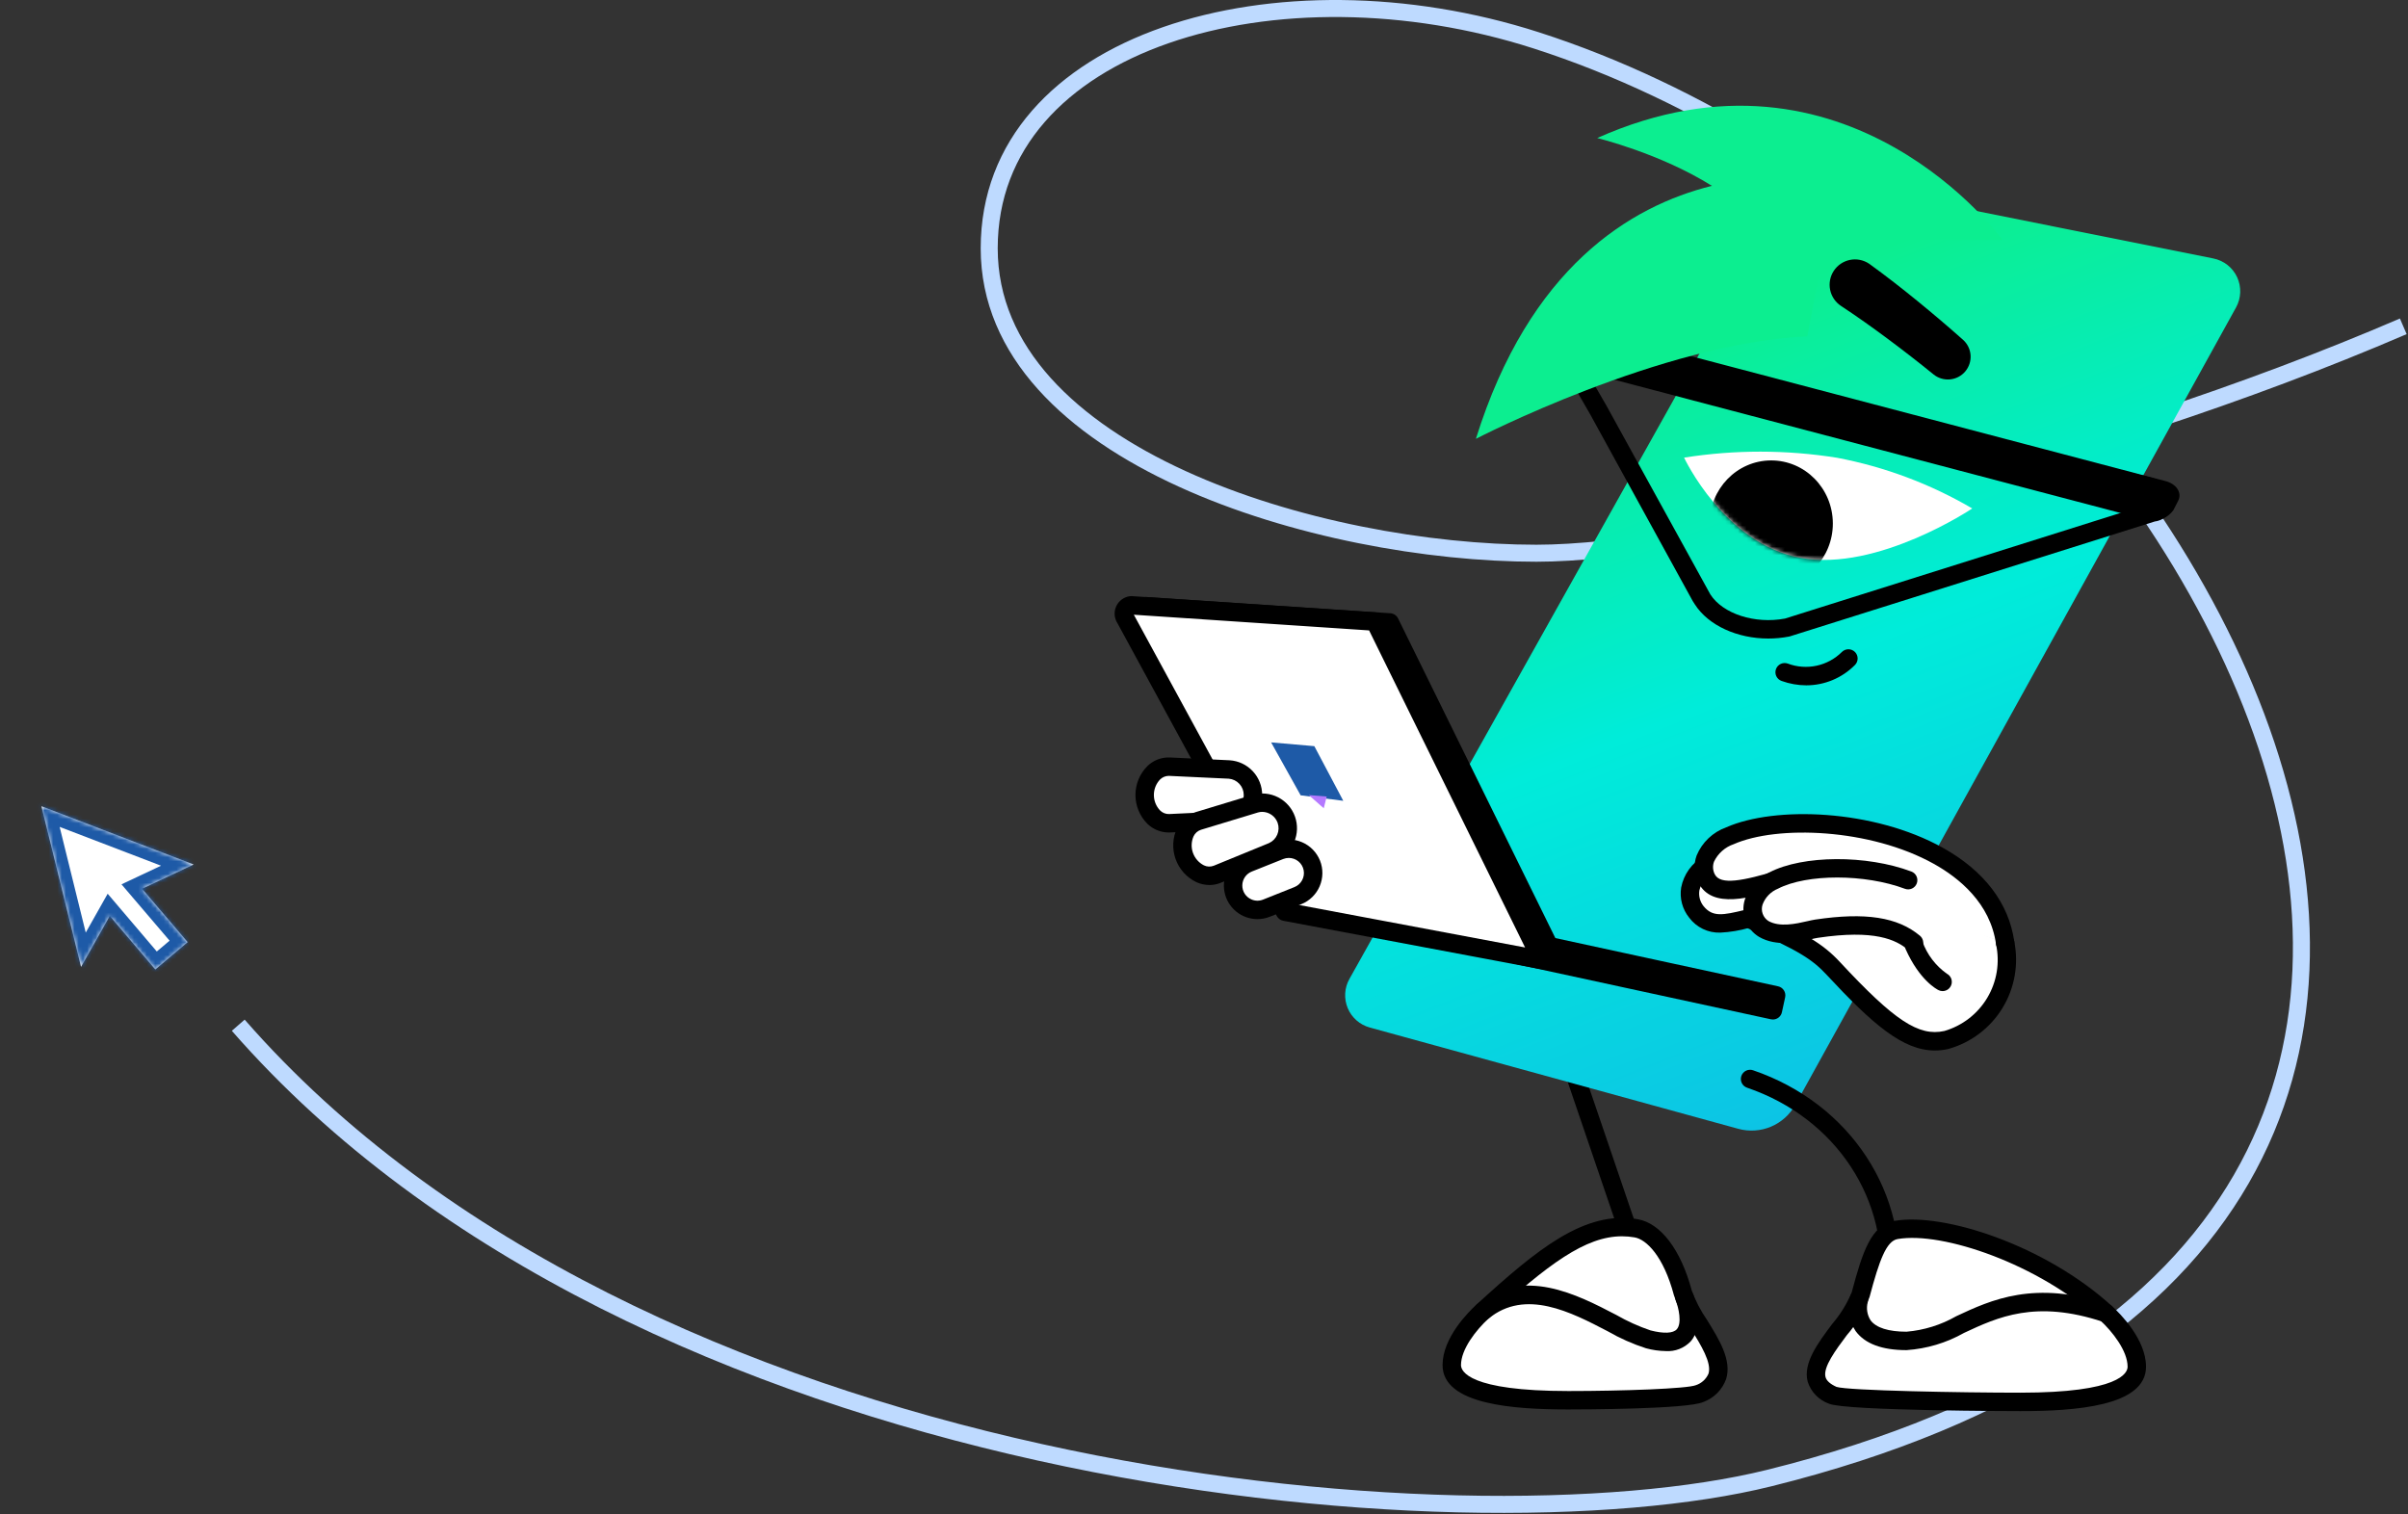 <?xml version="1.0" encoding="UTF-8"?> <svg xmlns="http://www.w3.org/2000/svg" width="566" height="356" viewBox="0 0 566 356" fill="none"><rect x="0" y="0" width="566" height="356" fill="#333333" stroke="none"/><path d="M56 241C150.297 348.99 344.129 365.25 415.859 347.453C648.502 289.73 513.054 58.372 361.131 9.501C300.29 -10.071 232.513 9.501 232.513 58.372C232.513 107.243 310.431 130.049 361.131 130.049C398.318 130.049 490.291 108.837 564.891 76.709" stroke="#BEDAFF" stroke-width="4"></path><mask id="path-2-inside-1_369_17" fill="white"><path d="M9.73 189.524L19.052 227.284L25.807 215.313L36.507 227.895L44.103 221.47L33.392 208.923L45.508 203.219L9.73 189.524Z"></path></mask><path d="M9.73 189.524L19.052 227.284L25.807 215.313L36.507 227.895L44.103 221.47L33.392 208.923L45.508 203.219L9.73 189.524Z" fill="white"></path><path d="M19.052 227.284L21.665 228.758L16.139 228.003L19.052 227.284ZM9.73 189.524L6.818 190.243L5.442 184.67L10.803 186.722L9.73 189.524ZM25.807 215.313L23.195 213.838L25.308 210.094L28.093 213.369L25.807 215.313ZM36.507 227.895L38.444 230.185L36.16 232.117L34.221 229.838L36.507 227.895ZM44.103 221.47L46.385 219.522L48.342 221.814L46.041 223.76L44.103 221.47ZM33.392 208.923L31.11 210.871L28.559 207.882L32.114 206.209L33.392 208.923ZM45.508 203.219L46.581 200.417L46.786 205.933L45.508 203.219ZM19.052 227.284L16.139 228.003L6.818 190.243L9.73 189.524L12.643 188.805L21.965 226.565L19.052 227.284ZM25.807 215.313L28.42 216.787L21.665 228.758L19.052 227.284L16.439 225.81L23.195 213.838L25.807 215.313ZM36.507 227.895L34.221 229.838L23.522 217.256L25.807 215.313L28.093 213.369L38.792 225.951L36.507 227.895ZM44.103 221.47L46.041 223.76L38.444 230.185L36.507 227.895L34.57 225.604L42.166 219.179L44.103 221.47ZM33.392 208.923L35.674 206.975L46.385 219.522L44.103 221.47L41.822 223.418L31.11 210.871L33.392 208.923ZM45.508 203.219L46.786 205.933L34.67 211.637L33.392 208.923L32.114 206.209L44.23 200.505L45.508 203.219ZM9.73 189.524L10.803 186.722L46.581 200.417L45.508 203.219L44.436 206.021L8.658 192.326L9.73 189.524Z" fill="#1E5AA7" mask="url(#path-2-inside-1_369_17)"></path><path d="M385.384 299.351C384.932 299.351 384.491 299.209 384.123 298.946C383.756 298.682 383.48 298.311 383.334 297.883L364.381 242.275C364.198 241.732 364.237 241.138 364.491 240.624C364.745 240.11 365.192 239.717 365.735 239.532C366.278 239.347 366.872 239.385 367.387 239.638C367.902 239.89 368.296 240.337 368.482 240.879L387.434 296.487C387.526 296.756 387.564 297.04 387.546 297.324C387.527 297.608 387.454 297.885 387.328 298.141C387.202 298.396 387.028 298.624 386.814 298.811C386.601 298.999 386.352 299.143 386.083 299.234C385.858 299.312 385.622 299.351 385.384 299.351Z" fill="black"></path><path d="M408.583 265.352L321.954 241.539C320.804 241.223 319.741 240.65 318.846 239.862C317.951 239.075 317.246 238.094 316.786 236.994C316.326 235.894 316.123 234.703 316.191 233.513C316.259 232.323 316.597 231.163 317.179 230.123L418.714 48.725C419.928 46.555 421.8 44.826 424.059 43.786C426.318 42.746 428.848 42.449 431.287 42.938L520.251 60.76C521.462 61.002 522.599 61.527 523.57 62.292C524.541 63.056 525.317 64.039 525.837 65.16C526.357 66.281 526.605 67.509 526.561 68.744C526.517 69.978 526.183 71.186 525.585 72.267L421.994 259.701C420.717 262.011 418.7 263.825 416.268 264.85C413.835 265.875 411.128 266.052 408.583 265.352Z" fill="url(#paint0_linear_369_17)"></path><path d="M463.575 119.523C453.731 113.756 442.97 109.723 431.76 107.6C419.864 105.704 407.743 105.696 395.844 107.576C395.844 107.576 405.312 127.906 423.344 131.161C441.376 134.417 463.575 119.523 463.575 119.523Z" fill="white"></path><mask id="mask0_369_17" style="mask-type:luminance" maskUnits="userSpaceOnUse" x="395" y="106" width="69" height="26"><path d="M463.579 119.522C453.735 113.755 442.974 109.722 431.764 107.6C419.868 105.704 407.747 105.696 395.848 107.576C395.848 107.576 405.316 127.905 423.348 131.161C441.38 134.416 463.579 119.522 463.579 119.522Z" fill="white"></path></mask><g mask="url(#mask0_369_17)"><path d="M416.389 137.896C424.389 137.861 430.845 131.193 430.809 123.002C430.773 114.811 424.259 108.199 416.26 108.234C408.26 108.269 401.804 114.938 401.84 123.128C401.876 131.319 408.39 137.931 416.389 137.896Z" fill="black"></path></g><path d="M424.575 161.103C422.59 161.096 420.621 160.746 418.754 160.069C418.486 159.973 418.238 159.826 418.027 159.635C417.815 159.444 417.644 159.213 417.521 158.955C417.399 158.698 417.329 158.419 417.315 158.134C417.301 157.849 417.343 157.564 417.44 157.296C417.536 157.028 417.684 156.781 417.876 156.57C418.067 156.359 418.299 156.188 418.557 156.067C418.815 155.946 419.094 155.876 419.379 155.863C419.664 155.85 419.948 155.893 420.216 155.99C422.378 156.803 424.727 156.977 426.984 156.491C429.242 156.006 431.311 154.881 432.947 153.251C433.356 152.847 433.908 152.622 434.482 152.625C435.057 152.628 435.607 152.859 436.011 153.267C436.415 153.676 436.64 154.228 436.637 154.803C436.634 155.377 436.403 155.927 435.994 156.331C434.5 157.84 432.721 159.039 430.762 159.858C428.802 160.677 426.699 161.1 424.575 161.103Z" fill="black"></path><path d="M454.426 87.972C450.973 85.165 447.351 82.359 443.741 79.67C440.12 76.973 436.449 74.367 432.743 71.922L432.728 71.912C431.409 71.042 430.49 69.684 430.172 68.135C429.855 66.587 430.165 64.977 431.036 63.657C431.906 62.338 433.265 61.419 434.813 61.102C436.361 60.784 437.972 61.095 439.291 61.965C439.358 62.01 439.442 62.069 439.508 62.115C443.36 64.909 447.065 67.798 450.691 70.757C454.329 73.728 457.851 76.713 461.398 79.867C462.443 80.795 463.083 82.094 463.181 83.487C463.28 84.881 462.829 86.257 461.926 87.323C461.022 88.388 459.738 89.057 458.347 89.187C456.956 89.317 455.57 88.898 454.484 88.019L454.426 87.972Z" fill="black"></path><path d="M384.593 288.747C373.626 286.84 363.61 294.482 348.487 308.303C345.806 310.754 341.246 315.968 341.246 320.901C341.246 325.51 347.868 329.164 368.637 329.164C376.266 329.164 396.702 328.861 399.481 327.607C410.579 322.601 397.527 311.354 395.562 303.948C392.964 294.156 388.493 289.425 384.593 288.747Z" fill="white"></path><path d="M368.631 331.325C355.943 331.325 339.074 330.244 339.074 320.897C339.074 314.464 345.156 308.404 347.02 306.699C361.386 293.571 372.514 284.452 384.958 286.607C390.366 287.549 395.111 293.823 397.65 303.386C398.545 305.814 399.743 308.119 401.216 310.246C404.101 314.91 407.085 319.733 405.732 324.159C405.289 325.399 404.578 326.528 403.651 327.464C402.724 328.4 401.602 329.121 400.366 329.576C396.602 331.277 371.483 331.325 368.631 331.325ZM381.258 290.618C372.66 290.618 363.903 297.14 349.943 309.897C346.928 312.653 343.406 317.189 343.406 320.897C343.406 322.327 345.225 326.993 368.631 326.993C381.481 326.993 396.586 326.443 398.592 325.624C399.258 325.41 399.87 325.055 400.387 324.584C400.904 324.113 401.314 323.536 401.589 322.894C402.368 320.345 399.799 316.19 397.531 312.524C395.812 310.05 394.442 307.349 393.463 304.499C390.995 295.202 386.939 291.35 384.216 290.876C383.239 290.705 382.249 290.619 381.258 290.618Z" fill="black"></path><path d="M391.535 317.602C389.963 317.576 388.401 317.354 386.884 316.94C383.758 315.93 380.747 314.592 377.902 312.949C369.276 308.452 358.54 302.859 349.86 309.983C349.416 310.346 348.846 310.517 348.275 310.46C347.704 310.403 347.179 310.122 346.815 309.678C346.452 309.234 346.279 308.665 346.334 308.094C346.39 307.523 346.67 306.997 347.113 306.632C358.005 297.704 370.662 304.293 379.904 309.105C382.464 310.577 385.162 311.796 387.959 312.744C391.078 313.543 393.272 313.446 394.136 312.466C395.388 311.049 394.54 307.4 393.933 305.854C393.724 305.32 393.735 304.726 393.963 304.2C394.192 303.674 394.619 303.261 395.152 303.05C395.685 302.839 396.28 302.848 396.806 303.074C397.333 303.301 397.748 303.727 397.961 304.259C398.253 304.993 400.718 311.544 397.391 315.324C396.642 316.11 395.729 316.722 394.717 317.116C393.705 317.51 392.619 317.676 391.535 317.602Z" fill="black"></path><path d="M471.307 221.627C472.3 226.476 471.429 231.52 468.867 235.755C466.306 239.99 462.242 243.104 457.487 244.476C450.098 246.122 443.6 241.31 430.916 227.654C427.347 223.812 423.578 221.362 411.636 216.223C405.826 213.724 404.078 210.937 402.933 207.931C401.222 203.44 404.673 199.484 409.452 198.816C415.898 197.914 428.895 203.341 437.784 209.385" fill="white"></path><path d="M454.785 246.944C447.311 246.944 440.236 240.865 429.329 229.125C426.129 225.679 422.844 223.399 410.78 218.21C404.212 215.382 402.155 211.968 400.909 208.699C400.442 207.533 400.248 206.276 400.344 205.023C400.44 203.771 400.823 202.557 401.462 201.476C402.306 200.153 403.434 199.036 404.765 198.204C406.095 197.373 407.593 196.848 409.152 196.667C416.31 195.654 429.948 201.433 439.002 207.589C439.477 207.912 439.805 208.41 439.912 208.975C440.02 209.539 439.899 210.123 439.576 210.598C439.253 211.074 438.754 211.401 438.19 211.509C437.626 211.616 437.042 211.495 436.566 211.172C427.331 204.892 415.051 200.196 409.752 200.957C408.838 201.046 407.955 201.336 407.167 201.807C406.378 202.278 405.703 202.917 405.191 203.68C404.881 204.2 404.699 204.786 404.658 205.389C404.617 205.993 404.72 206.598 404.957 207.155C405.877 209.571 407.146 211.93 412.492 214.229C424.151 219.246 428.453 221.814 432.504 226.176C445.27 239.917 450.995 243.685 457.016 242.358C461.244 241.129 464.85 238.343 467.106 234.561C469.361 230.779 470.099 226.282 469.171 221.977C469.125 221.697 469.134 221.41 469.198 221.133C469.262 220.856 469.38 220.594 469.546 220.362C469.711 220.131 469.921 219.935 470.162 219.784C470.403 219.634 470.672 219.532 470.952 219.485C471.233 219.439 471.52 219.448 471.797 219.512C472.074 219.576 472.336 219.695 472.567 219.86C472.799 220.025 472.995 220.235 473.146 220.476C473.296 220.717 473.398 220.986 473.444 221.267C474.538 226.662 473.549 232.272 470.676 236.969C467.803 241.665 463.26 245.101 457.958 246.585C456.917 246.822 455.853 246.943 454.785 246.944Z" fill="black"></path><path d="M453.642 203.791C448.608 199.725 418.979 191.988 401.581 203.145C396.045 206.695 396.583 211.723 398.741 214.378C403.933 220.767 411.059 213.721 423.475 214.364" fill="white"></path><path d="M404.336 219.236C402.933 219.278 401.541 218.983 400.275 218.376C399.01 217.769 397.908 216.868 397.063 215.747C396.263 214.763 395.68 213.62 395.352 212.395C395.024 211.169 394.958 209.888 395.158 208.636C395.45 207.108 396.071 205.663 396.979 204.4C397.887 203.137 399.059 202.088 400.415 201.325C418.232 189.9 448.847 197.137 455.005 202.108C455.451 202.469 455.736 202.993 455.796 203.563C455.856 204.134 455.688 204.706 455.327 205.152C454.967 205.599 454.444 205.884 453.873 205.945C453.302 206.007 452.731 205.839 452.283 205.48C447.975 202 419.132 194.465 402.753 204.972C401.924 205.421 401.2 206.041 400.628 206.79C400.056 207.54 399.649 208.403 399.436 209.321C399.336 209.972 399.372 210.636 399.542 211.272C399.712 211.907 400.013 212.501 400.425 213.014C402.538 215.614 404.933 215.159 410.148 213.89C414.518 212.651 419.05 212.083 423.59 212.204C424.164 212.234 424.702 212.491 425.087 212.918C425.471 213.345 425.671 213.907 425.641 214.48C425.631 214.766 425.563 215.046 425.442 215.305C425.321 215.564 425.149 215.796 424.937 215.987C424.725 216.179 424.477 216.325 424.207 216.419C423.937 216.513 423.651 216.551 423.366 216.532C419.246 216.416 415.133 216.944 411.176 218.098C408.948 218.742 406.653 219.124 404.336 219.236Z" fill="black"></path><path d="M471.299 221.626C467.648 195.525 423.764 188.896 406.62 196.463C400.58 199.129 399.573 203.452 401.121 206.504C403.291 210.78 409.768 209.324 418.766 206.606C425.482 204.577 432.299 208.025 435.751 210.067" fill="white"></path><path d="M471.305 223.793C470.783 223.793 470.279 223.604 469.885 223.261C469.492 222.918 469.235 222.445 469.163 221.928C467.818 212.318 460.472 206.367 454.546 203.067C439.561 194.723 417.726 193.936 407.503 198.448C406.496 198.79 405.568 199.33 404.773 200.037C403.978 200.744 403.333 201.602 402.875 202.562C402.698 203.042 402.623 203.554 402.655 204.064C402.688 204.575 402.826 205.073 403.061 205.527C404.373 208.11 409.587 207.118 418.148 204.535C423.642 202.869 429.939 204.11 436.862 208.205C437.107 208.35 437.322 208.541 437.493 208.769C437.664 208.996 437.789 209.255 437.86 209.531C437.932 209.807 437.948 210.094 437.908 210.376C437.868 210.658 437.772 210.929 437.627 211.174C437.482 211.42 437.29 211.634 437.062 211.805C436.834 211.975 436.575 212.1 436.299 212.17C436.023 212.24 435.736 212.256 435.454 212.215C435.172 212.174 434.901 212.078 434.656 211.933C428.819 208.48 423.686 207.391 419.401 208.681C411.436 211.089 402.41 213.817 399.198 207.486C398.696 206.507 398.402 205.435 398.332 204.337C398.263 203.239 398.42 202.139 398.794 201.104C399.428 199.576 400.374 198.197 401.573 197.057C402.772 195.917 404.195 195.04 405.753 194.483C417.144 189.457 440.316 190.185 456.654 199.283C466.384 204.7 472.194 212.324 473.453 221.327C473.493 221.608 473.476 221.895 473.405 222.171C473.333 222.446 473.208 222.705 473.037 222.932C472.866 223.159 472.651 223.35 472.406 223.494C472.161 223.638 471.89 223.733 471.608 223.772C471.508 223.786 471.407 223.794 471.305 223.793Z" fill="black"></path><path d="M449.896 221.629C445.619 218.045 439.234 216.484 426.972 218.316C424.519 218.683 418.799 220.792 414.569 218.368C413.535 217.732 412.742 216.771 412.313 215.635C411.885 214.499 411.846 213.253 412.203 212.093C414.495 203.398 435.62 202.059 448.517 206.905" fill="white"></path><path d="M449.887 223.791C449.379 223.792 448.887 223.613 448.497 223.285C445.668 220.916 440.699 218.452 427.285 220.455C426.858 220.519 426.322 220.643 425.706 220.785C422.688 221.475 417.637 222.628 413.485 220.244C412.032 219.376 410.911 218.049 410.298 216.472C409.685 214.894 409.615 213.158 410.101 211.537C410.55 210.101 411.304 208.778 412.311 207.659C413.317 206.541 414.553 205.652 415.934 205.054C423.785 200.998 438.741 200.916 449.272 204.874C449.539 204.974 449.783 205.125 449.99 205.32C450.198 205.514 450.366 205.748 450.483 206.007C450.601 206.266 450.666 206.546 450.676 206.83C450.685 207.114 450.639 207.398 450.539 207.664C450.439 207.931 450.287 208.175 450.093 208.383C449.898 208.591 449.665 208.758 449.406 208.876C449.147 208.993 448.867 209.059 448.582 209.068C448.298 209.078 448.014 209.031 447.748 208.931C438.373 205.405 424.714 205.394 417.922 208.903C417.089 209.238 416.335 209.743 415.709 210.387C415.083 211.031 414.6 211.799 414.29 212.641C414.061 213.341 414.07 214.097 414.314 214.792C414.558 215.487 415.023 216.083 415.639 216.487C418.324 218.027 422.187 217.145 424.743 216.561C425.483 216.392 426.129 216.248 426.644 216.17C438.444 214.407 446.043 215.579 451.28 219.965C451.621 220.25 451.866 220.634 451.981 221.063C452.096 221.493 452.077 221.948 451.925 222.366C451.772 222.784 451.495 223.145 451.131 223.4C450.766 223.655 450.332 223.791 449.887 223.791Z" fill="black"></path><path d="M456.629 230.819C456.629 230.819 452.951 229.046 449.895 222.223Z" fill="white"></path><path d="M456.613 232.984C456.291 232.984 455.973 232.911 455.683 232.77C455.234 232.554 451.197 230.443 447.912 223.109C447.677 222.585 447.66 221.989 447.865 221.452C448.069 220.915 448.478 220.481 449.003 220.246C449.527 220.011 450.123 219.994 450.66 220.199C451.197 220.403 451.631 220.812 451.866 221.337C452.961 224.378 454.96 227.012 457.595 228.884C458.027 229.106 458.372 229.467 458.575 229.909C458.777 230.35 458.826 230.847 458.712 231.319C458.599 231.792 458.331 232.213 457.95 232.514C457.569 232.816 457.098 232.981 456.613 232.984Z" fill="black"></path><path d="M415.636 150.103C408.392 150.103 401.582 147.066 398.374 142.071L397.866 141.28L373.803 97.453C372.975 95.943 367.695 86.927 367.641 86.836C367.088 86.009 366.803 85.032 366.825 84.037C366.847 83.043 367.175 82.079 367.764 81.277C369.259 79.473 372.3 79.028 376.106 80.048L505.07 112.152C506.529 112.389 507.868 113.105 508.875 114.186C509.882 115.268 510.501 116.654 510.634 118.126C510.581 119.239 510.136 120.297 509.377 121.112C508.619 121.928 507.596 122.449 506.49 122.583L420.751 149.579C420.673 149.603 420.593 149.622 420.512 149.638C418.905 149.948 417.273 150.104 415.636 150.103ZM371.186 84.008C371.238 84.285 371.331 84.552 371.462 84.801C371.598 85.019 376.745 93.806 377.601 95.369L402.019 139.732C404.958 144.309 412.489 146.74 419.571 145.407L505.287 118.42C505.357 118.399 505.429 118.38 505.501 118.365C505.8 118.333 506.083 118.215 506.315 118.024C506.333 117.787 505.713 116.762 504.046 116.362L504.03 116.358L375.02 84.243C373.789 83.807 372.461 83.726 371.186 84.008Z" fill="black"></path><path d="M508.975 113.082L374.398 77.652C373.211 77.29 371.941 77.312 370.767 77.712C369.593 78.113 368.575 78.873 367.857 79.885L366.743 82.049C365.768 83.945 367.116 86.043 369.738 86.71L504.316 122.141C505.502 122.502 506.773 122.481 507.947 122.08C509.121 121.68 510.139 120.92 510.857 119.908L511.97 117.744C512.945 115.848 511.598 113.75 508.975 113.082Z" fill="black"></path><path d="M375.422 32.448C434.319 6.203 470.719 56.419 470.719 56.419H429.111L424.8 79.067C390.418 80.61 346.934 103.144 346.908 103.158C359.481 62.874 383.211 48.443 402.382 43.69C390.265 36.056 375.436 32.452 375.422 32.448Z" fill="#0CEE90"></path><path d="M417.491 233.981L357.029 220.886L356.267 224.405L416.729 237.499L417.491 233.981Z" fill="black"></path><path d="M416.722 239.658C416.567 239.658 416.413 239.642 416.261 239.609L355.799 226.515C355.238 226.393 354.748 226.053 354.437 225.57C354.126 225.087 354.019 224.5 354.141 223.939L354.903 220.419C355.025 219.857 355.364 219.367 355.847 219.056C356.33 218.745 356.917 218.639 357.478 218.76L417.94 231.856C418.502 231.978 418.992 232.318 419.303 232.801C419.614 233.284 419.72 233.871 419.599 234.433L418.837 237.951C418.732 238.434 418.465 238.866 418.08 239.177C417.696 239.487 417.216 239.657 416.722 239.658Z" fill="black"></path><path d="M305.491 214.525L365.794 225.855L326.665 146.32L269.347 142.496C269.009 142.539 268.687 142.67 268.414 142.874C268.14 143.079 267.925 143.351 267.788 143.664C267.651 143.976 267.598 144.319 267.634 144.659C267.669 144.998 267.792 145.323 267.991 145.601L305.491 214.525Z" fill="black"></path><path d="M365.798 228.025C365.664 228.025 365.53 228.012 365.398 227.987L305.095 216.657C304.778 216.598 304.479 216.469 304.219 216.28C303.959 216.091 303.745 215.846 303.592 215.563L266.144 146.735C265.757 146.148 265.526 145.472 265.473 144.771C265.419 144.07 265.545 143.367 265.839 142.729C266.133 142.09 266.584 141.536 267.151 141.12C267.717 140.704 268.381 140.44 269.078 140.351C269.217 140.335 269.356 140.331 269.495 140.338L326.813 144.161C327.192 144.186 327.558 144.311 327.874 144.523C328.19 144.735 328.445 145.025 328.613 145.366L367.742 224.902C367.904 225.233 367.979 225.599 367.961 225.966C367.943 226.334 367.831 226.69 367.636 227.003C367.442 227.315 367.171 227.573 366.85 227.752C366.528 227.93 366.166 228.024 365.798 228.025ZM306.906 212.589L361.943 222.931L325.277 148.4L269.976 144.713L306.906 212.589Z" fill="black"></path><path d="M302.03 214.321L362.333 225.652L323.204 146.116L265.886 142.293C265.548 142.336 265.226 142.466 264.953 142.671C264.679 142.875 264.464 143.147 264.327 143.46C264.19 143.773 264.137 144.116 264.173 144.455C264.208 144.795 264.331 145.119 264.53 145.397L302.03 214.321Z" fill="white"></path><path d="M362.328 227.819C362.194 227.819 362.06 227.806 361.928 227.781L301.624 216.449C301.308 216.391 301.009 216.262 300.749 216.073C300.489 215.883 300.275 215.638 300.122 215.356L262.674 146.53C262.287 145.943 262.056 145.267 262.002 144.566C261.949 143.864 262.075 143.161 262.368 142.522C262.662 141.883 263.113 141.33 263.68 140.913C264.247 140.497 264.91 140.232 265.608 140.143C265.746 140.128 265.886 140.123 266.025 140.131L323.343 143.955C323.722 143.981 324.088 144.106 324.404 144.318C324.72 144.529 324.974 144.82 325.142 145.161L364.271 224.697C364.434 225.027 364.509 225.393 364.491 225.761C364.472 226.128 364.361 226.485 364.166 226.797C363.972 227.11 363.701 227.368 363.379 227.546C363.058 227.725 362.696 227.819 362.328 227.819ZM303.435 212.382L358.473 222.726L321.807 148.194L266.505 144.505L303.435 212.382Z" fill="black"></path><path d="M274.923 193.52C279.591 193.3 284.257 193.08 288.923 192.859C290.439 192.754 291.858 192.077 292.894 190.965C293.929 189.853 294.504 188.39 294.501 186.87C294.503 185.351 293.928 183.888 292.893 182.776C291.858 181.665 290.439 180.988 288.923 180.882C284.257 180.662 279.59 180.442 274.923 180.221C274.095 180.256 273.283 180.457 272.535 180.814C271.787 181.17 271.118 181.674 270.57 182.295C270.021 182.915 269.603 183.641 269.342 184.427C269.08 185.213 268.98 186.044 269.048 186.87C268.981 187.696 269.081 188.527 269.343 189.313C269.605 190.099 270.022 190.824 270.571 191.445C271.12 192.066 271.788 192.569 272.536 192.926C273.283 193.282 274.095 193.484 274.923 193.52Z" fill="white"></path><path d="M274.664 195.696C272.802 195.679 271.019 194.945 269.685 193.646C267.893 191.847 266.887 189.412 266.887 186.873C266.886 184.334 267.892 181.899 269.683 180.099C270.389 179.407 271.23 178.869 272.154 178.518C273.078 178.168 274.065 178.014 275.052 178.064L289.03 178.722C291.1 178.856 293.041 179.772 294.46 181.284C295.879 182.796 296.67 184.791 296.673 186.865C296.675 188.939 295.889 190.936 294.473 192.451C293.057 193.966 291.118 194.887 289.049 195.025L275.039 195.687C274.914 195.693 274.789 195.696 274.664 195.696ZM274.672 182.386C273.915 182.404 273.194 182.713 272.659 183.249C271.734 184.229 271.219 185.526 271.219 186.874C271.219 188.222 271.735 189.519 272.661 190.498C272.939 190.783 273.274 191.007 273.643 191.155C274.013 191.304 274.409 191.374 274.807 191.361L274.826 191.359L288.826 190.699C289.786 190.618 290.681 190.178 291.332 189.468C291.983 188.758 292.343 187.828 292.34 186.865C292.338 185.901 291.973 184.974 291.319 184.267C290.664 183.56 289.768 183.125 288.808 183.048L274.826 182.39C274.774 182.386 274.723 182.386 274.672 182.386Z" fill="black"></path><path d="M297.67 213.482L305.055 210.534C307.989 209.363 309.418 206.036 308.247 203.102L308.247 203.102C307.076 200.169 303.749 198.74 300.815 199.911L293.43 202.858C290.496 204.029 289.067 207.357 290.238 210.29L290.238 210.29C291.409 213.224 294.736 214.653 297.67 213.482Z" fill="white"></path><path d="M295.57 216.062C293.735 216.064 291.958 215.427 290.543 214.26C289.128 213.093 288.164 211.47 287.816 209.669C287.469 207.868 287.761 206.002 288.64 204.393C289.52 202.783 290.933 201.531 292.636 200.851L300.022 197.904C301.964 197.133 304.133 197.163 306.053 197.987C307.974 198.811 309.489 200.363 310.268 202.302C311.041 204.245 311.012 206.415 310.187 208.337C309.362 210.258 307.809 211.774 305.868 212.551L298.482 215.498C297.556 215.87 296.568 216.061 295.57 216.062ZM302.934 201.676C302.486 201.676 302.043 201.761 301.628 201.928L294.242 204.874C293.589 205.134 293.027 205.581 292.628 206.16C292.23 206.739 292.012 207.424 292.004 208.127C291.995 208.829 292.195 209.519 292.579 210.108C292.963 210.697 293.513 211.158 294.16 211.434C294.587 211.621 295.047 211.721 295.514 211.728C295.98 211.735 296.443 211.648 296.876 211.474L304.262 208.528C305.028 208.219 305.662 207.654 306.056 206.929C306.451 206.204 306.58 205.364 306.423 204.554C306.266 203.744 305.832 203.013 305.195 202.488C304.559 201.963 303.759 201.676 302.934 201.676Z" fill="black"></path><path d="M286.132 205.511C290.456 203.74 294.779 201.968 299.101 200.196C300.493 199.589 301.603 198.475 302.206 197.081C302.809 195.686 302.86 194.115 302.349 192.684C301.841 191.252 300.809 190.066 299.461 189.366C298.113 188.666 296.549 188.503 295.086 188.912C290.616 190.269 286.145 191.626 281.674 192.983C280.906 193.293 280.208 193.755 279.623 194.341C279.037 194.928 278.576 195.626 278.267 196.395C277.959 197.164 277.808 197.988 277.826 198.816C277.843 199.644 278.027 200.461 278.368 201.216C278.581 202.017 278.954 202.766 279.465 203.418C279.975 204.071 280.611 204.614 281.336 205.016C282.061 205.417 282.859 205.667 283.683 205.752C284.508 205.838 285.34 205.756 286.132 205.511Z" fill="white"></path><path d="M284.286 208.045C283.233 208.04 282.192 207.814 281.231 207.383C278.94 206.29 277.176 204.333 276.324 201.942C275.472 199.55 275.603 196.919 276.687 194.624C277.121 193.736 277.734 192.947 278.486 192.307C279.239 191.666 280.115 191.188 281.061 190.901L294.454 186.837C296.449 186.269 298.584 186.481 300.428 187.43C302.272 188.379 303.686 189.994 304.383 191.947C305.081 193.9 305.009 196.045 304.183 197.947C303.358 199.849 301.839 201.366 299.936 202.19L286.956 207.51C286.111 207.865 285.203 208.047 284.286 208.045ZM296.69 190.846C296.353 190.846 296.018 190.893 295.694 190.987L282.301 195.053C281.918 195.175 281.565 195.374 281.263 195.639C280.961 195.903 280.717 196.227 280.547 196.591C280.004 197.824 279.953 199.219 280.405 200.489C280.858 201.758 281.779 202.807 282.979 203.419C283.337 203.593 283.727 203.69 284.125 203.706C284.522 203.722 284.919 203.656 285.289 203.512L285.308 203.504L298.276 198.19C299.152 197.792 299.847 197.08 300.222 196.194C300.598 195.308 300.627 194.314 300.304 193.407C300.034 192.663 299.543 192.02 298.898 191.562C298.252 191.104 297.482 190.854 296.69 190.846Z" fill="black"></path><path d="M443.916 305.502C443.824 305.502 443.733 305.496 443.642 305.485C443.072 305.413 442.554 305.118 442.202 304.664C441.85 304.211 441.692 303.635 441.764 303.066C444.38 282.306 431.589 262.824 410.659 255.691C410.389 255.6 410.139 255.456 409.925 255.269C409.711 255.081 409.535 254.853 409.409 254.597C409.283 254.342 409.209 254.064 409.19 253.78C409.172 253.495 409.209 253.21 409.301 252.94C409.393 252.671 409.537 252.422 409.726 252.208C409.914 251.994 410.143 251.819 410.399 251.694C410.654 251.569 410.933 251.495 411.217 251.478C411.501 251.46 411.786 251.499 412.056 251.591C434.954 259.395 448.938 280.783 446.062 303.607C445.996 304.13 445.742 304.611 445.347 304.96C444.952 305.309 444.443 305.502 443.916 305.502Z" fill="black"></path><path d="M445.67 289.128C456.637 287.22 479.898 294.863 495.021 308.684C497.702 311.135 502.262 316.349 502.262 321.282C502.262 325.891 495.64 329.545 474.871 329.545C467.242 329.545 433.561 329.242 430.782 327.988C419.684 322.982 435.385 311.735 437.35 304.329C439.949 294.537 441.77 289.806 445.67 289.128Z" fill="white"></path><path d="M474.867 331.715C474.455 331.715 433.655 331.668 429.886 329.965C428.709 329.544 427.644 328.856 426.777 327.954C425.91 327.053 425.264 325.963 424.888 324.77C423.77 320.436 427.268 315.761 430.649 311.24C432.566 309.009 434.119 306.49 435.252 303.775C437.779 294.256 439.843 287.946 445.294 286.997C456.897 284.981 480.771 292.736 496.477 307.088C498.342 308.793 504.424 314.853 504.424 321.286C504.424 330.634 487.555 331.715 474.867 331.715ZM446.037 291.265C443.394 291.724 441.742 296.213 439.439 304.888C438.207 308.161 436.405 311.19 434.118 313.836C431.478 317.366 428.484 321.366 429.083 323.687C429.308 324.561 430.178 325.345 431.668 326.018C434.344 326.904 461.224 327.382 474.867 327.382C498.272 327.382 500.092 322.716 500.092 321.286C500.092 317.578 496.57 313.043 493.555 310.286C479.201 297.167 456.628 289.44 446.037 291.265Z" fill="black"></path><path d="M448.124 317.381C442.365 317.381 438.343 315.874 436.169 312.907C435.374 311.728 434.847 310.389 434.625 308.984C434.403 307.58 434.492 306.144 434.884 304.777C435.057 304.231 435.439 303.776 435.947 303.511C436.455 303.246 437.047 303.193 437.594 303.364C438.141 303.534 438.598 303.915 438.865 304.421C439.132 304.928 439.188 305.52 439.019 306.068C438.823 306.793 438.781 307.551 438.896 308.293C439.011 309.035 439.279 309.745 439.685 310.377C440.989 312.124 443.908 313.048 448.124 313.048C452.243 312.7 456.235 311.455 459.822 309.401C468.012 305.573 478.204 300.811 495.69 306.624C496.233 306.807 496.683 307.197 496.939 307.711C497.195 308.224 497.237 308.817 497.056 309.362C496.875 309.906 496.486 310.356 495.973 310.614C495.461 310.871 494.868 310.916 494.323 310.736C478.475 305.467 469.54 309.643 461.657 313.325C457.506 315.672 452.882 317.057 448.124 317.381Z" fill="black"></path><path d="M305.713 186.956L315.738 188.249L308.934 175.402L298.779 174.518L305.713 186.956Z" fill="#1E5AA7"></path><path d="M311.84 187.246L311.149 190.001L307.627 186.906L311.84 187.246Z" fill="#B479FF"></path><defs><linearGradient id="paint0_linear_369_17" x1="354.176" y1="93.131" x2="434.029" y2="295.575" gradientUnits="userSpaceOnUse"><stop stop-color="#0CEE90"></stop><stop offset="0.39" stop-color="#00ECDA"></stop><stop offset="1" stop-color="#11B5E9"></stop></linearGradient></defs></svg> 